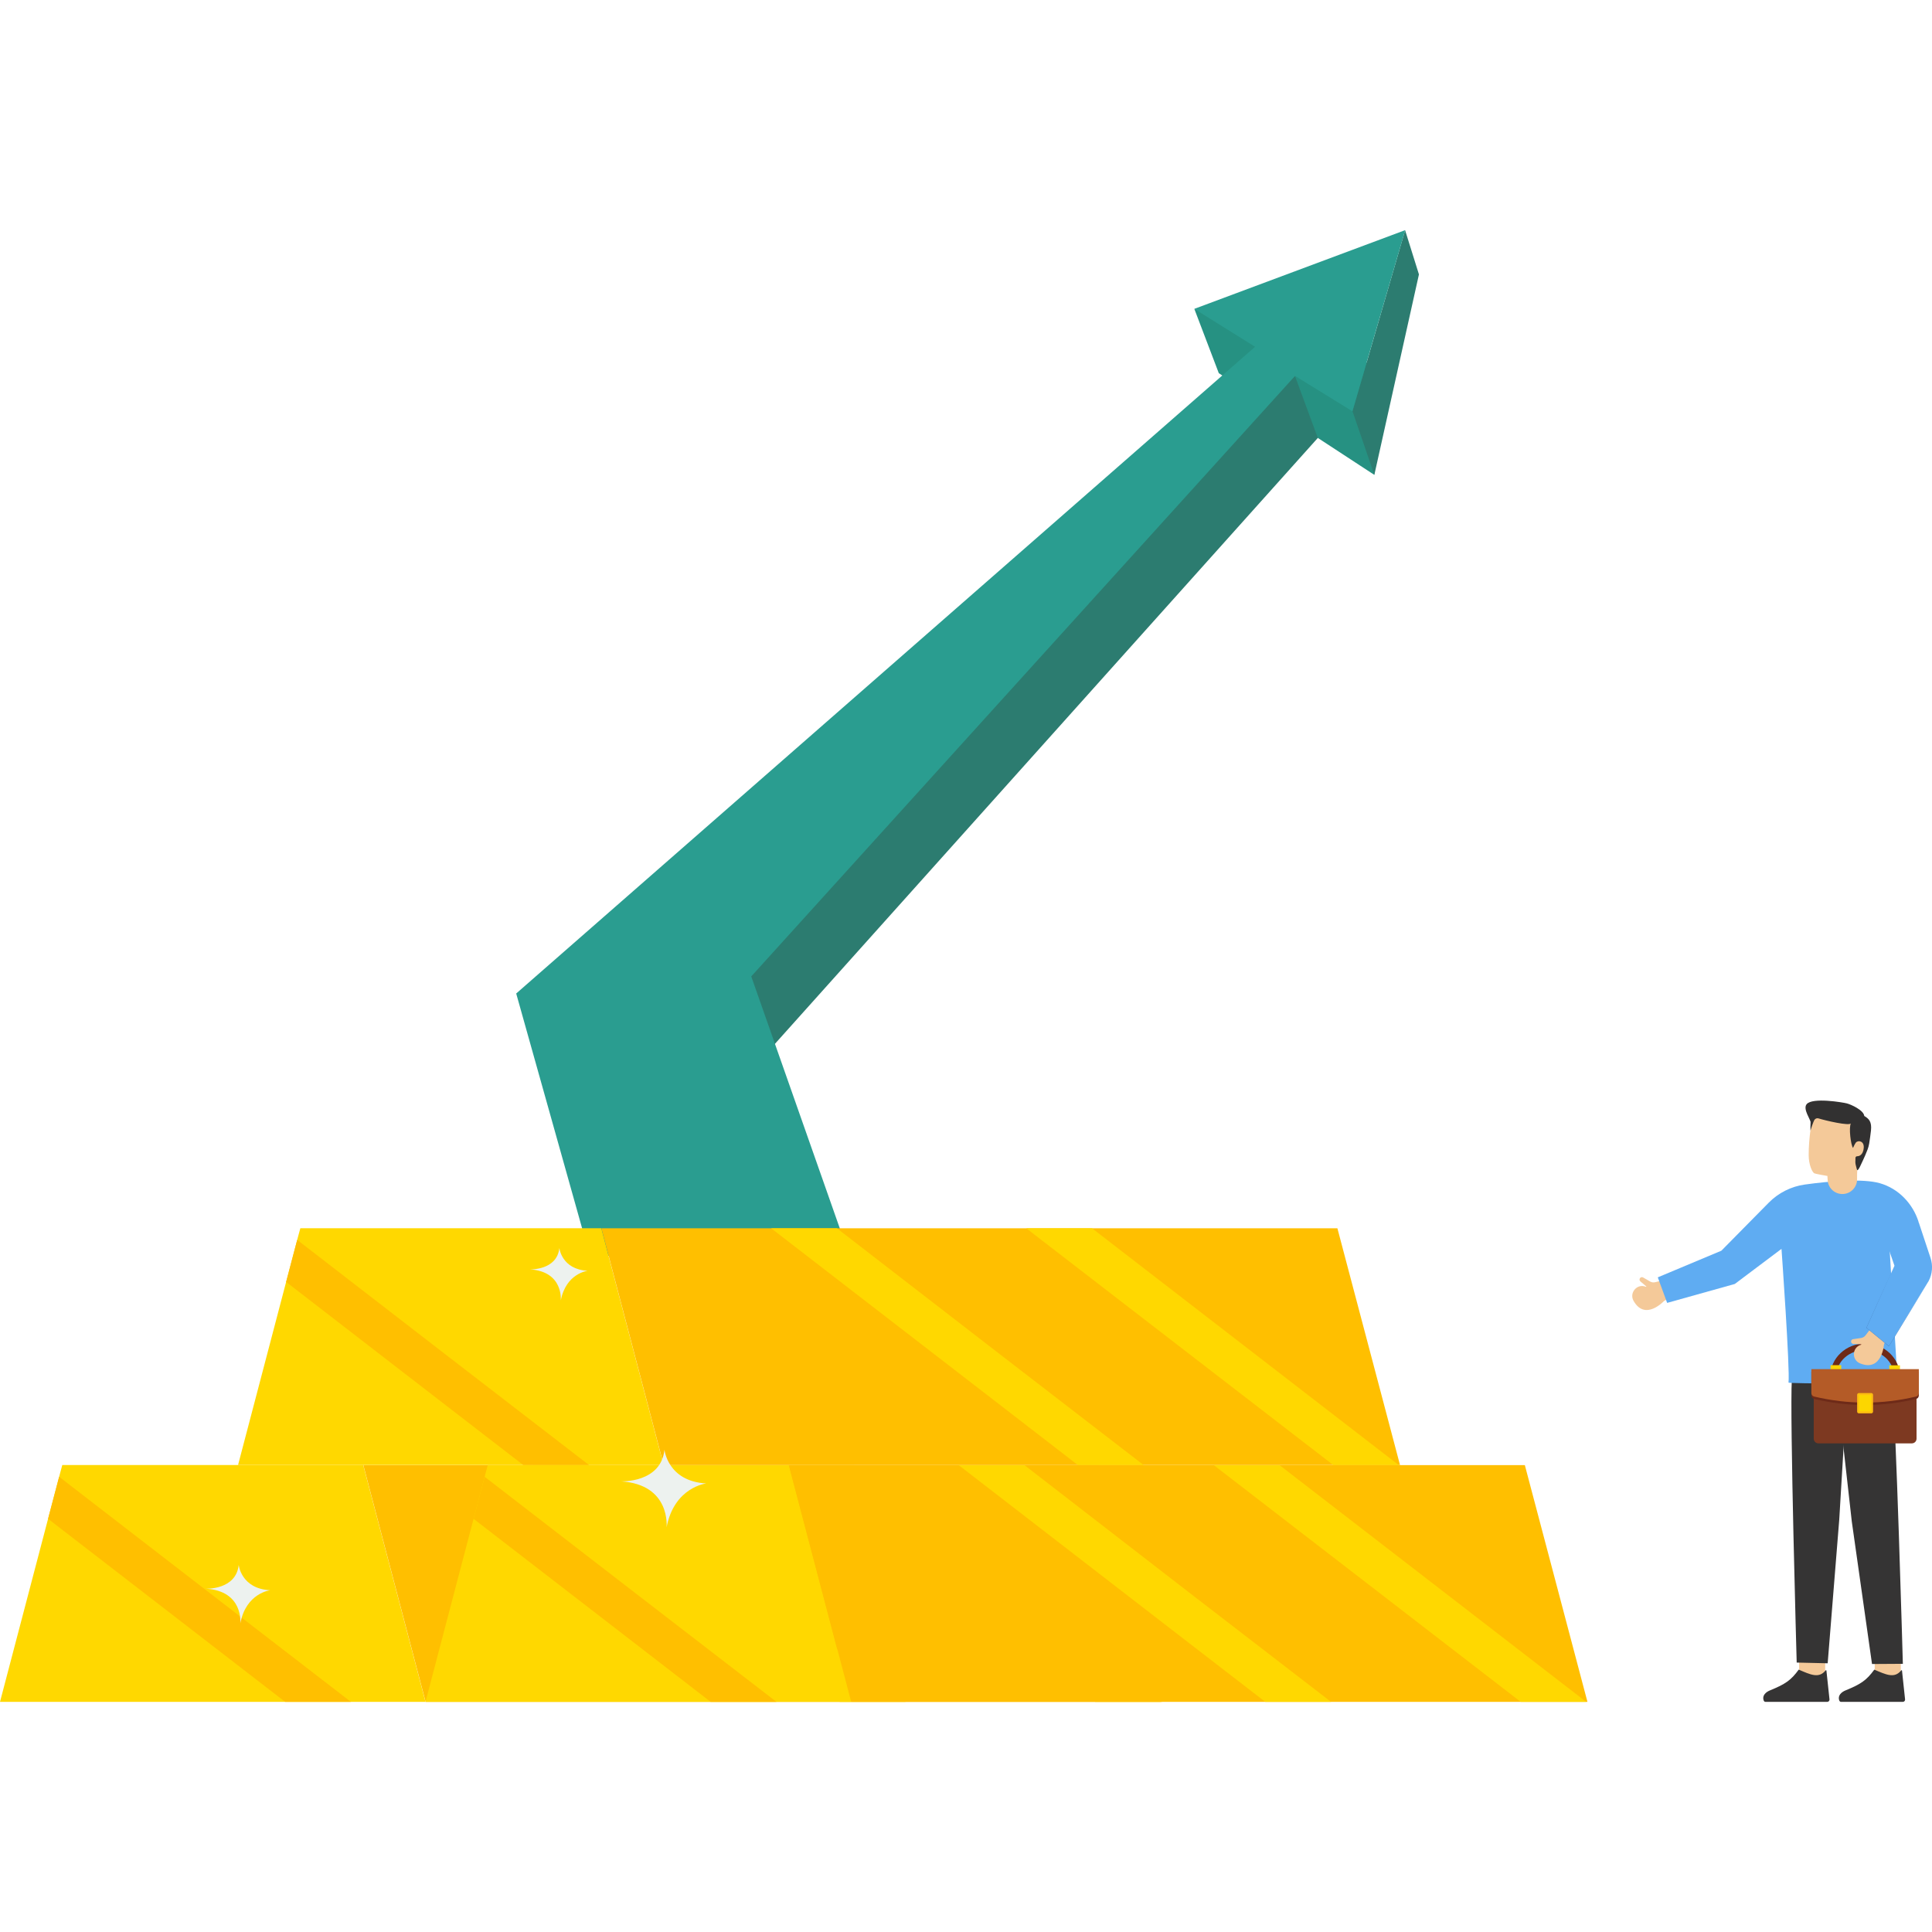 <?xml version="1.0" encoding="utf-8"?>
<svg xmlns="http://www.w3.org/2000/svg" enable-background="new 0 0 2950 2950" id="Layer_1" version="1.1" viewBox="0 0 2950 2950" x="0" y="0">
  <g>
    <g>
      <polygon fill="#269182" points="1823.7 471.8 1861 569.8 2098.5 725.1 2092.2 555.2"/>
      <polygon fill="#2c7c70" points="1977.3 574.1 2012.2 668.7 1167.2 1611.8 1090.6 1440.4"/>
      <polygon fill="#2c7c70" points="2065.1 627.9 2098.5 725.1 2166.6 419 2145.5 351.6"/>
      <polygon fill="#2a9d90" points="2065 628 1977.4 574 1147.1 1490.9 1297 1917.4 900.6 1917.4 788.2 1517 1916.4 529.5 1823.6 471.6 2145.6 351.4"/>
    </g>
    <g>
      <g>
        <polygon fill="#ffd800" points="649.7 2598.6 0 2598.6 73.4 2319.1 90.3 2254.9 91.7 2249.6 95.1 2237 554.6 2237"/>
        <polygon fill="#ffbf00" points="1774.2 2598.6 649.9 2598.6 554.8 2237.1 1678.6 2237.1"/>
        <polygon fill="#ffd800" points="1382.7 2598.6 1282.3 2598.6 1151 2497.3 814 2237.1 914.5 2237.1 1167.9 2433.1"/>
        <polygon fill="#ffbf00" points="535.8 2598.6 435.4 2598.6 304.1 2497.2 73.4 2319.1 90.3 2254.9 321 2433"/>
        <polygon fill="#ffd800" points="1772.2 2598.6 1672.3 2598.6 1216.6 2247.2 1203.6 2237.1 1304 2237.1"/>
      </g>
      <g>
        <polygon fill="#ffd800" points="1299.5 2598.6 649.7 2598.6 723.1 2319.1 740 2254.9 741.4 2249.6 744.8 2237 1204.4 2237"/>
        <polygon fill="#ffbf00" points="2423.9 2598.6 1299.7 2598.6 1204.6 2237.1 2328.3 2237.1"/>
        <polygon fill="#ffd800" points="2032.4 2598.6 1932 2598.6 1800.7 2497.3 1463.8 2237.1 1564.2 2237.1 1817.6 2433.1"/>
        <polygon fill="#ffbf00" points="1185.6 2598.6 1085.1 2598.6 953.8 2497.2 723.1 2319.1 740 2254.9 970.7 2433"/>
        <polygon fill="#ffd800" points="2422 2598.6 2322 2598.6 1866.4 2247.2 1853.3 2237.1 1953.7 2237.1"/>
      </g>
      <g>
        <polygon fill="#ffd800" points="1013.2 2236.9 363.5 2236.9 436.9 1957.4 453.8 1893.2 455.2 1887.9 458.6 1875.4 918.1 1875.4"/>
        <polygon fill="#ffbf00" points="2137.7 2237 1013.4 2237 918.3 1875.5 2042.1 1875.5"/>
        <polygon fill="#ffd800" points="1746.2 2237 1645.8 2237 1514.5 2135.6 1177.5 1875.5 1277.9 1875.5 1531.4 2071.4"/>
        <polygon fill="#ffbf00" points="899.3 2236.9 798.9 2236.9 667.6 2135.6 436.9 1957.4 453.8 1893.2 684.5 2071.4"/>
        <polygon fill="#ffd800" points="2135.7 2237 2035.8 2237 1580.1 1885.6 1567.1 1875.5 1667.5 1875.5"/>
      </g>
      <path d="M948.1,2261.9c0,0,61.1,2.7,66.5-48.3c0,0,4.8,48.3,63.8,51.5c0,0-48.8,5.4-60.6,67&#xD;&#xA;			C1017.8,2332.1,1024.7,2266.7,948.1,2261.9z" fill="#edf2ef"/>
      <path d="M809.1,1938.2c0,0,41.3,1.8,45-32.6c0,0,3.3,32.6,43.2,34.8c0,0-33,3.6-41,45.3&#xD;&#xA;			C856.2,1985.7,860.9,1941.5,809.1,1938.2z" fill="#edf2ef"/>
      <path d="M314.5,2425.8c0,0,45.9,2,50-36.3c0,0,3.6,36.3,48,38.7c0,0-36.7,4-45.5,50.4&#xD;&#xA;			C366.9,2478.6,372.2,2429.4,314.5,2425.8z" fill="#edf2ef"/>
    </g>
    <g>
      <g>
        <rect fill="#f4c999" height="39.8" transform="rotate(-90.019 2882.455 2551.405)" width="45.5" x="2859.7" y="2531.5"/>
        <path d="M2905.5,2598.6l-94.4,0c-1.6,0-2.5-1.2-3-3c-1.9-6.8,3.5-12,10.1-14.6c23.2-9.5,31.8-15.3,43.7-31.6&#xD;&#xA;				c17.7,7.5,30.8,14.1,41.1,1.1c0.4-0.5,1.1-0.2,1.2,0.4l4.7,44.1C2909,2596.9,2907.5,2598.6,2905.5,2598.6z" fill="#353434"/>
      </g>
      <g>
        <g>
          <g>
            <g>
              <rect fill="#f4c999" height="39.8" transform="rotate(-90.02 2767.008 2551.405)" width="45.5" x="2744.2" y="2531.5"/>
              <path d="M2790.1,2598.6l-94.4,0c-1.6,0-2.5-1.2-3-3c-1.9-6.8,3.5-12,10.1-14.6c23.2-9.5,31.8-15.3,43.7-31.6&#xD;&#xA;							c17.7,7.5,30.8,14.1,41.1,1.1c0.4-0.5,1.1-0.2,1.2,0.4l4.7,44.1C2793.6,2596.9,2792,2598.6,2790.1,2598.6z" fill="#353434"/>
            </g>
          </g>
        </g>
      </g>
      <g>
        <g>
          <path d="M2541.7,1954.3l9.6,26.2l-10.4,5.9c0,0-28.8,31.3-46.6-0.1c-6.9-12.2,5.2-26.6,18.3-21.7&#xD;&#xA;					c0.2,0.1,0.4,0.1,0.6,0.2c0.5,0.2,0.8-0.4,0.4-0.7l-8.9-7.5c-1.5-1.3-1.7-3.5-0.5-5.1l0,0c1.1-1.4,3.1-1.8,4.7-0.9l10.6,6.1&#xD;&#xA;					c2.4,1.4,5.2,1.8,7.9,1.1L2541.7,1954.3z" fill="#f4c999"/>
        </g>
        <path d="M2808.4,2320l-17.7,219.7l-47.3-1.1c0,0-10.8-379.6-7.4-432.2c0.8-11.9,1.5-21.7,2.1-29.1&#xD;&#xA;				c0.7-9.2,1.2-14.3,1.2-14.3l83.7,6.3l-0.5,15.3L2808.4,2320z" fill="#353434"/>
        <path d="M2827.5,2323l30.9,217.8l47.1-0.3c0,0-10.7-382.3-16.8-434.6c-1.4-11.8-2.6-21.6-3.6-28.9&#xD;&#xA;				c-1.2-9.1-1.9-14.2-1.9-14.2l-83.2,10.6l1.2,15.3L2827.5,2323z" fill="#353434"/>
        <g>
          <g>
            <g>
              <path d="M2628.4,1909.7l-97.1,40.7l14.3,39l103.3-28.9l71.3-53.6c0,0,13.2,185.2,10.7,204.2&#xD;&#xA;							c-0.2,1.7,167.1,2.6,166.4-3.6l-12.3-204.9l44.6-36.7c-8.9-28.2-30.7-51-59.1-59.2c-26-7.5-76.8-3.3-114.7,2&#xD;&#xA;							c-20.9,2.9-40.3,12.7-55.1,27.7L2628.4,1909.7z" fill="#5facf2"/>
            </g>
          </g>
        </g>
        <g>
          <path d="M2790.7,1802c-0.2-3.7-0.4-6.4-0.4-6.4s-18.1-3.1-19.9-4c-3.5-1.7-8.6-13.5-8.7-27.5&#xD;&#xA;					c-0.1-13.9,1.4-28,2.1-33.8c0.7-5.8,3.3-29.3,25.5-37.1c22.1-7.8,50.3,4.3,57,26.3c6.7,22,2.8,38.6-1.6,45&#xD;&#xA;					c-4.4,6.4-8.1,17.9-8.8,22.4c-0.3,1.8-0.3,7.4-0.3,13.7c0.1,11.7-8.9,21.6-20.7,22.5l0,0&#xD;&#xA;					C2802.3,1824.1,2791.4,1814.6,2790.7,1802z" fill="#f4c999"/>
          <path d="M2833.6,1744.8c-1.8,2.4-4.2,8-4.2,8c-3.3-4.2-6.8-30.9-3.2-37.7c-1.7,4.7-39.7-4.3-49.5-7.4&#xD;&#xA;					c-2-0.7-4.8,0.1-6.2,2.2c-1.5,2.3-5.3,13.5-6.1,16.4c-0.2-4.3,0.1-8.4,0.2-12.7c0.1-4.1-12-20-6.1-27.5&#xD;&#xA;					c8.6-10.9,55.9-2.8,61.5-1.3c6.2,1.6,25.6,10.2,26.6,19.2c7,4.1,11.7,8.7,10.2,22.3c-0.7,6.6-1.7,13.1-2.7,19.7&#xD;&#xA;					c-1,6.5-3.5,11.9-6,17.9c-2.1,5.2-4.7,10.1-7,15.2c-0.4,0.9-3.6,8.3-5.3,7.6c-0.3-0.1-2-6.9-2.4-8.6c-0.6-2.8-0.4-5.5-0.3-8.2&#xD;&#xA;					c0-1-0.1-2.2,0.4-3.2c0.8-1.5,2.6-1.1,4-1.4c4.5-0.9,6.9-5.2,7.8-9.3c1-4.5,1-10.5-3.8-12.8c-2.5-1.2-5.9-0.7-7.8,1.4&#xD;&#xA;					C2833.8,1744.5,2833.7,1744.7,2833.6,1744.8z" fill="#323131"/>
        </g>
        <g>
          <g>
            <path d="M2847.9,2149.9c29.2,0,53-22,53-49c0-27-23.8-49.5-53-49.5c-29.2,0-53,22.5-53,49.5&#xD;&#xA;						C2794.9,2127.9,2818.7,2149.9,2847.9,2149.9z M2847.9,2061.4c24.2,0,43.9,17.4,43.9,39.5c0,22-19.7,39.9-43.9,39.9&#xD;&#xA;						c-24.2,0-43.9-17.9-43.9-39.9C2804,2078.8,2823.7,2061.4,2847.9,2061.4z" fill="#6e2a18"/>
          </g>
          <rect fill="#fcd600" height="17.5" transform="rotate(-180 2892.93 2093.468)" width="16.3" x="2884.8" y="2084.7"/>
          <rect fill="#fcd600" height="17.5" transform="rotate(-180 2803.26 2093.304)" width="16.3" x="2795.1" y="2084.6"/>
          <path d="M2776.6,2203.9h142.6c4,0,7.2-3.2,7.2-7.2v-89.4c0-4-3.2-7.2-7.2-7.2h-142.6c-4,0-7.2,3.2-7.2,7.2v89.4&#xD;&#xA;					C2769.4,2200.7,2772.6,2203.9,2776.6,2203.9z" fill="#7d3921"/>
          <path d="M2770,2136.1c51.9,12.3,103.8,12.3,155.7,0c2.5-0.6,4.2-2.8,4.2-5.3v-36.5h-164.1v36.5&#xD;&#xA;					C2765.8,2133.3,2767.6,2135.6,2770,2136.1z" fill="#6e2a18"/>
          <path d="M2770,2132.4c51.9,12.3,103.8,12.3,155.7,0c2.5-0.6,4.2-2.8,4.2-5.3v-36.5h-164.1v36.5&#xD;&#xA;					C2765.8,2129.6,2767.6,2131.8,2770,2132.4z" fill="#b45b27"/>
          <g>
            <path d="M2838.4,2158.1h18.9c1.5,0,2.7-1.2,2.7-2.7v-25.6c0-1.5-1.2-2.7-2.7-2.7h-18.9c-1.5,0-2.7,1.2-2.7,2.7&#xD;&#xA;						v25.6C2835.7,2156.9,2836.9,2158.1,2838.4,2158.1z" fill="#fdbe10"/>
            <rect fill="#fcd600" height="18.2" transform="rotate(90 2847.867 2142.572)" width="24.9" x="2835.4" y="2133.5"/>
          </g>
        </g>
        <g>
          <path d="M2857.4,2027.2l23.8,14.6l-4.5,11.1c0,0-3.1,42.4-36.5,28.9c-13-5.2-12.5-24,0.9-28.3&#xD;&#xA;					c0.2-0.1,0.4-0.1,0.6-0.2c0.5-0.1,0.4-0.8-0.1-0.8l-11.6-0.4c-2-0.1-3.6-1.7-3.6-3.7l0,0c0-1.8,1.3-3.4,3.1-3.6l12.2-1.8&#xD;&#xA;					c2.7-0.4,5.2-1.9,6.8-4L2857.4,2027.2z" fill="#f4c999"/>
        </g>
        <g>
          <g>
            <path d="M2892.7,1932.8c-0.1,0.3-42.9,94.4-43,94.7c0.2,0.3,33.9,27.7,34.1,28l0.4,0.3l0.3-0.4l60.5-99.4&#xD;&#xA;						c0.4,0.1-62.9,100.1-60.6,98.8c0.1,0.2-34.8-29.1-33.8-27.3C2850.5,2027.5,2892.7,1932.8,2892.7,1932.8L2892.7,1932.8z" fill="#4b84c4"/>
            <path d="M2929.6,1866l18.1,54.6c3.9,11.7,2.9,24.5-2.8,35.4l-60.8,99.1l-33.9-27.8l42.5-94.6l-17.1-49.6&#xD;&#xA;						L2929.6,1866z" fill="#5facf2"/>
          </g>
        </g>
      </g>
    </g>
  </g>
</svg>